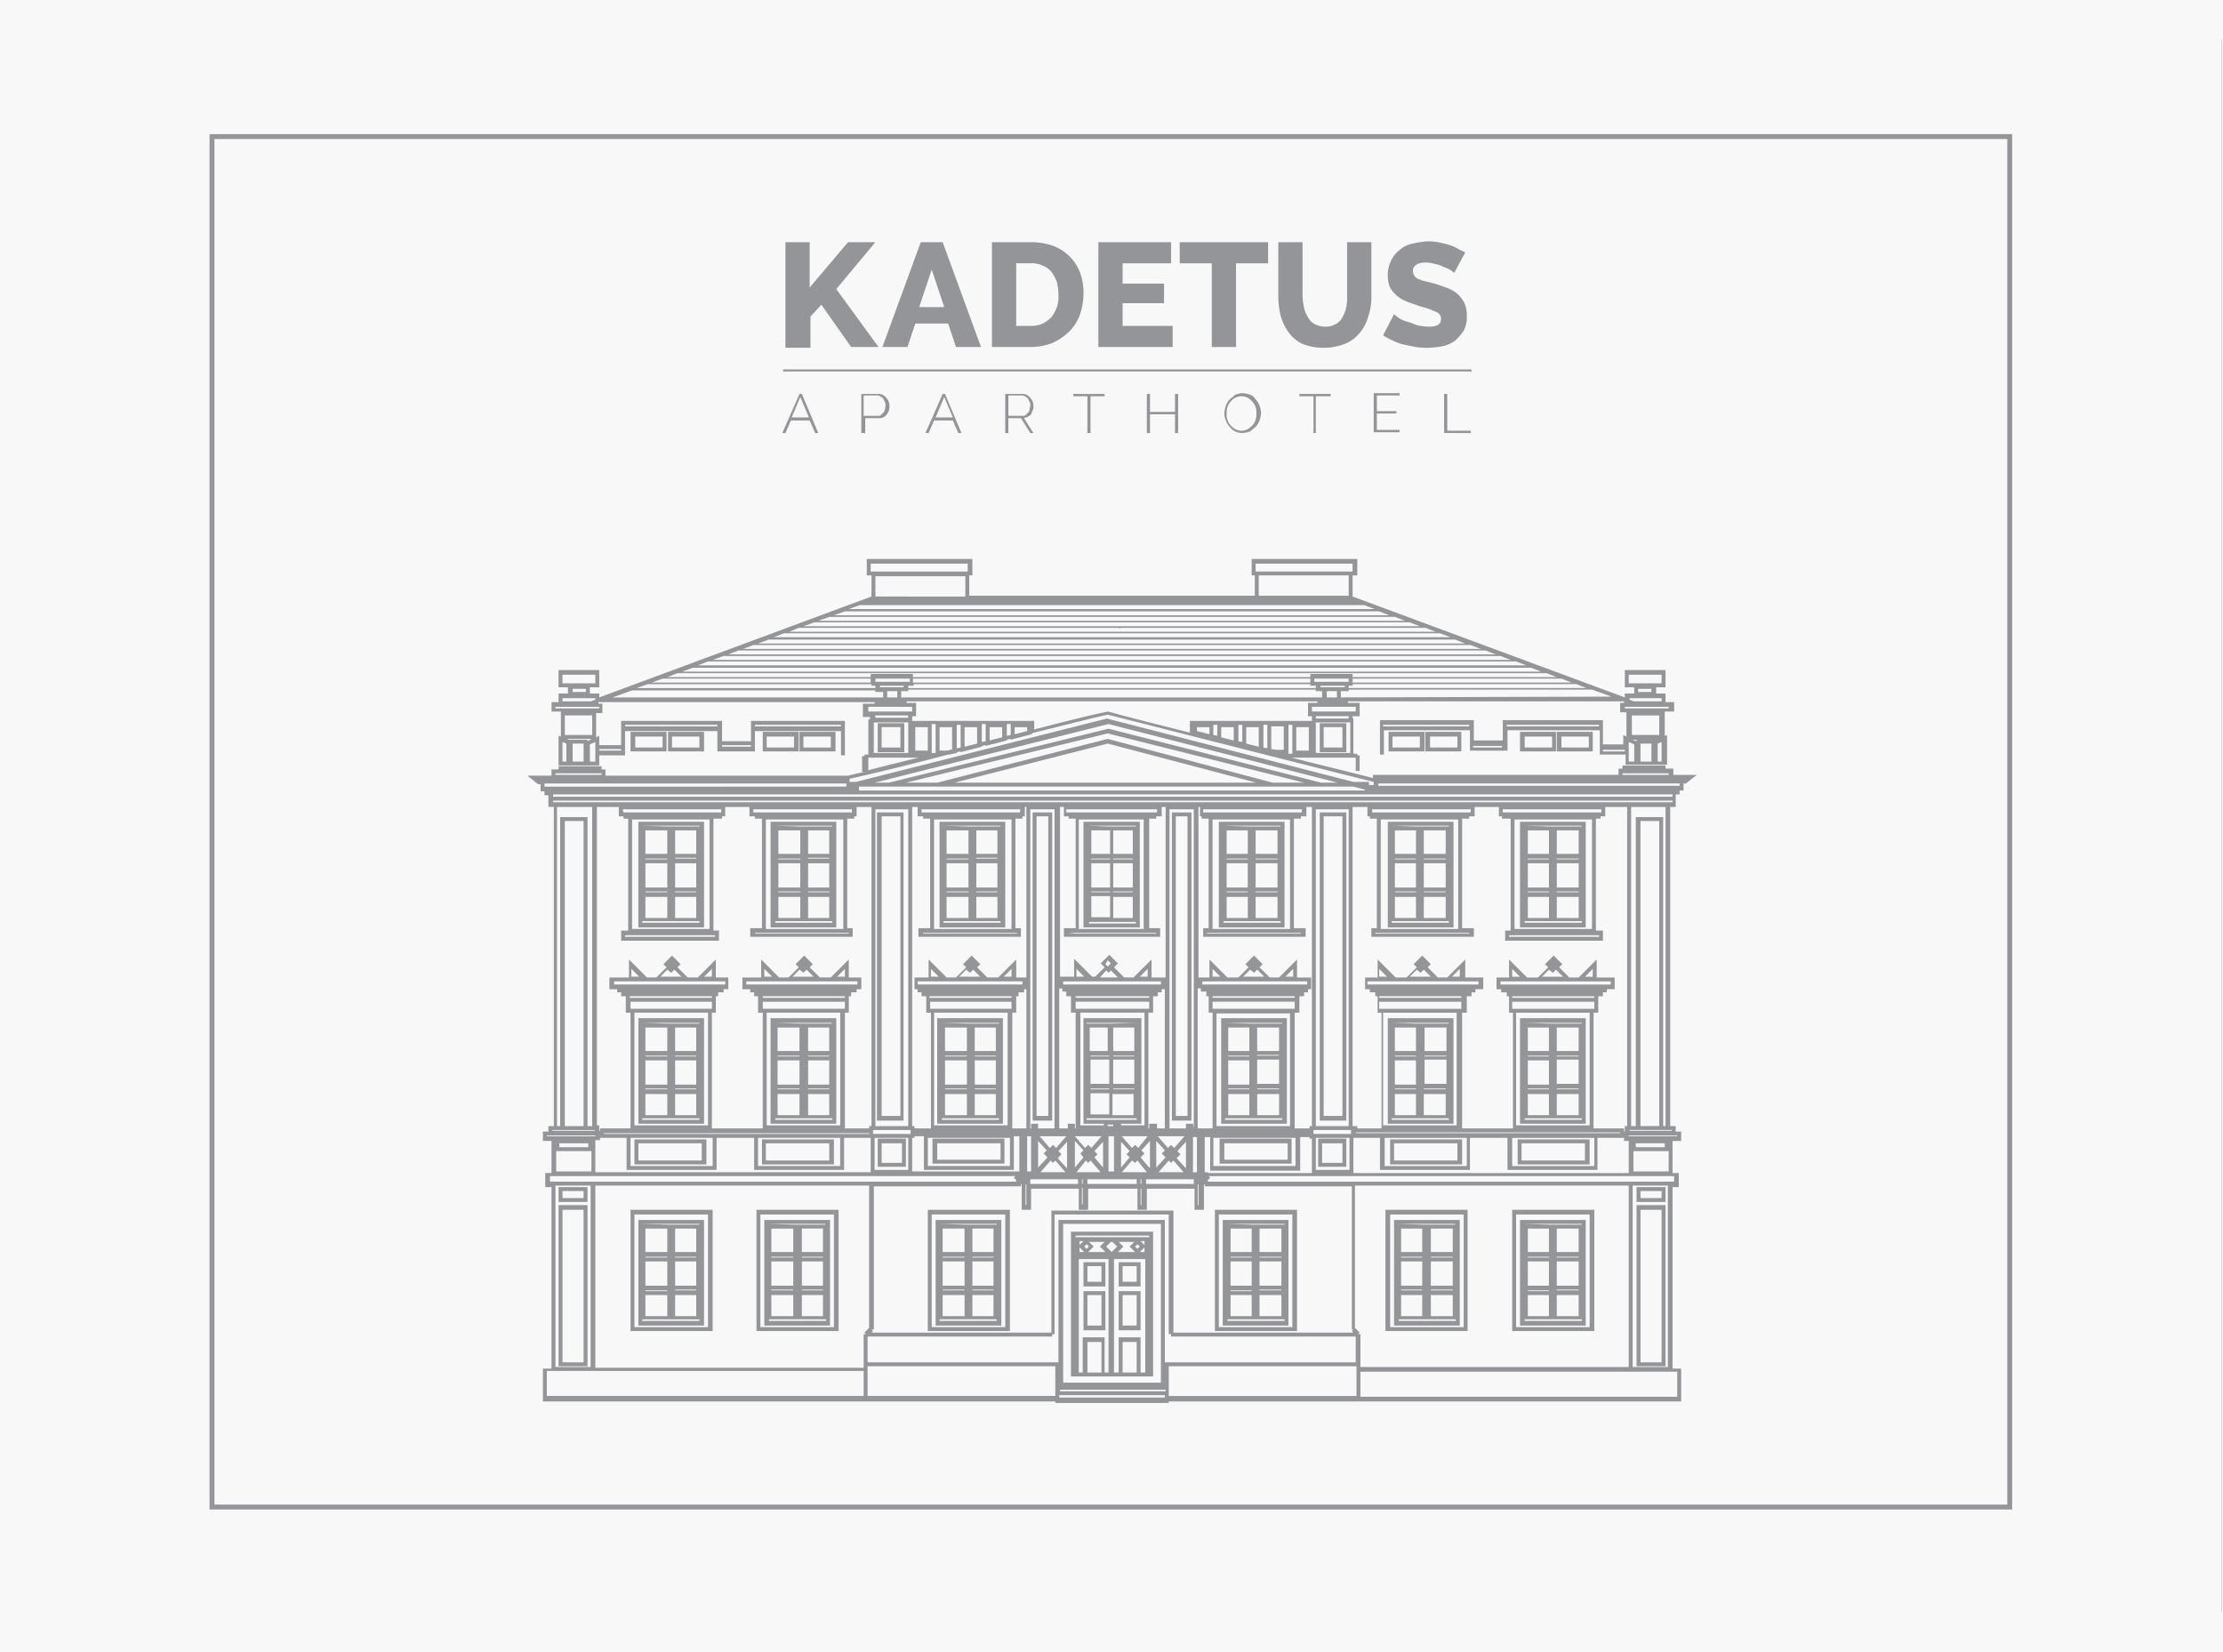 <svg xmlns="http://www.w3.org/2000/svg" viewBox="-3512 1872 674 501">
  <defs>
    <style>
      .cls-1 {
        fill: #f8f8f9;
      }

      .cls-2, .cls-3, .cls-4, .cls-6, .cls-7 {
        fill: none;
      }

      .cls-2 {
        stroke: #b9b9b9;
        stroke-width: 0.5px;
      }

      .cls-3 {
        stroke: #444445;
      }

      .cls-3, .cls-4, .cls-6, .cls-7 {
        stroke-miterlimit: 10;
      }

      .cls-3, .cls-4 {
        stroke-width: 0.112px;
      }

      .cls-4 {
        stroke: #a7a9ac;
      }

      .cls-5 {
        fill: #939598;
      }

      .cls-6, .cls-7 {
        stroke: #939598;
      }

      .cls-6 {
        stroke-width: 0.618px;
      }

      .cls-7 {
        stroke-width: 1.479px;
      }
    </style>
  </defs>
  <g id="Group_531" data-name="Group 531" transform="translate(-4758)">
    <rect id="Rectangle_63" data-name="Rectangle 63" class="cls-1" width="674" height="501" transform="translate(1246 1872)"/>
    <g id="Group_530" data-name="Group 530" transform="translate(0 -0.135)">
      <path id="Path_581" data-name="Path 581" class="cls-2" d="M0,476.985" transform="translate(1855.573 1883.897)"/>
      <path id="Path_73" data-name="Path 73" class="cls-3" d="M270.7,202" transform="translate(1617.13 2159.119)"/>
      <path id="Path_74" data-name="Path 74" class="cls-3" d="M270.7.9" transform="translate(1617.13 1883.235)"/>
      <g id="Group_76" data-name="Group 76" transform="translate(1919.613 1884.135)">
        <g id="Group_75" data-name="Group 75">
          <line id="Line_44" data-name="Line 44" class="cls-4" y2="476.985"/>
        </g>
      </g>
      <path id="Path_579" data-name="Path 579" class="cls-2" d="M0,477.222" transform="translate(1310.278 1884.372)"/>
      <path id="Path_582" data-name="Path 582" class="cls-2" d="M0,0" transform="translate(1246 2329.099)"/>
      <path id="Path_580" data-name="Path 580" class="cls-2" d="M0,0" transform="translate(1246 1913.546)"/>
      <g id="Group_87" data-name="Group 87" transform="translate(1483.188 1945.329)">
        <g id="Group_84" data-name="Group 84" transform="translate(0.949)">
          <path id="Path_75" data-name="Path 75" class="cls-5" d="M100.5,58.583V26.8h7.353V40.557L119.475,26.8h8.3L115.917,41.031l12.808,17.552h-8.3l-9.013-12.808-3.321,3.558V58.82H100.5Z" transform="translate(-100.5 -26.563)"/>
          <path id="Path_76" data-name="Path 76" class="cls-5" d="M124.522,26.8h6.641l11.622,31.783H135.2l-2.372-7.116h-9.962l-2.372,7.116H112.9Zm7.116,19.687-3.8-11.385-3.795,11.385Z" transform="translate(-83.489 -26.563)"/>
          <path id="Path_77" data-name="Path 77" class="cls-5" d="M126.9,58.583V26.8h11.859a19.832,19.832,0,0,1,6.878,1.186,14.129,14.129,0,0,1,4.981,3.321,13.544,13.544,0,0,1,3.083,4.981,17.686,17.686,0,0,1,.949,6.167,20.577,20.577,0,0,1-1.186,6.641,14.129,14.129,0,0,1-3.321,4.981,18.278,18.278,0,0,1-4.981,3.321,18.457,18.457,0,0,1-6.641,1.186H126.9Zm20.161-15.892a18.437,18.437,0,0,0-.474-3.8,12.778,12.778,0,0,0-1.66-3.083,6.727,6.727,0,0,0-2.609-1.9,7.921,7.921,0,0,0-3.558-.712h-4.507V52.179h4.507a7.921,7.921,0,0,0,3.558-.712,10.532,10.532,0,0,0,2.609-1.9,12.778,12.778,0,0,0,1.66-3.083A9.831,9.831,0,0,0,147.061,42.692Z" transform="translate(-64.282 -26.563)"/>
          <path id="Path_78" data-name="Path 78" class="cls-5" d="M163.033,52.179v6.4H140.5V26.8h22.058v6.4H147.853v6.167h12.571V45.3H147.853v6.878Z" transform="translate(-45.625 -26.563)"/>
          <path id="Path_79" data-name="Path 79" class="cls-5" d="M177.7,33.2h-9.725V58.583h-7.353V33.2H150.9V26.8h26.8Z" transform="translate(-31.357 -26.563)"/>
          <path id="Path_80" data-name="Path 80" class="cls-5" d="M177.731,52.416a5.934,5.934,0,0,0,3.083-.712,4.654,4.654,0,0,0,2.135-2.135,11.916,11.916,0,0,0,1.186-3.083,16.8,16.8,0,0,0,.237-3.321V26.8h7.353V43.166a17.687,17.687,0,0,1-.949,6.167,12.55,12.55,0,0,1-2.609,4.981,10.681,10.681,0,0,1-4.507,3.321,17.135,17.135,0,0,1-6.4,1.186,16.235,16.235,0,0,1-6.4-1.186,10.743,10.743,0,0,1-4.269-3.558,16.15,16.15,0,0,1-2.372-4.981,25.33,25.33,0,0,1-.712-5.93V26.8h7.353V43.166a18.309,18.309,0,0,0,.474,3.558,7.915,7.915,0,0,0,1.186,2.846,4.654,4.654,0,0,0,2.135,2.135A6.566,6.566,0,0,0,177.731,52.416Z" transform="translate(-14.072 -26.563)"/>
          <path id="Path_81" data-name="Path 81" class="cls-5" d="M198.484,36.188a4.1,4.1,0,0,1-.949-.712,9.3,9.3,0,0,0-2.135-.949,8.5,8.5,0,0,0-2.609-.949,11.905,11.905,0,0,0-2.846-.474c-2.609,0-4.032.949-4.032,2.609a3.371,3.371,0,0,0,.474,1.423,2.368,2.368,0,0,0,1.186.949,11.027,11.027,0,0,0,2.135.712l2.846.712c1.423.474,2.846.949,4.032,1.423a9.749,9.749,0,0,1,3.083,1.9,10.531,10.531,0,0,1,1.9,2.609,9.032,9.032,0,0,1,.712,3.8,8.481,8.481,0,0,1-.949,4.507,16.33,16.33,0,0,1-2.609,3.083,10.9,10.9,0,0,1-3.8,1.66,26.271,26.271,0,0,1-4.507.474,17.952,17.952,0,0,1-3.558-.237l-3.558-.712a13.716,13.716,0,0,1-3.321-1.186,19.605,19.605,0,0,1-3.083-1.66l3.321-6.4a6.489,6.489,0,0,0,1.186.949,7.419,7.419,0,0,0,2.372,1.186,28.766,28.766,0,0,1,3.321,1.186,18.309,18.309,0,0,0,3.558.474c2.609,0,3.8-.712,3.8-2.372a2.005,2.005,0,0,0-.474-1.423,3.823,3.823,0,0,0-1.66-.949,24.609,24.609,0,0,0-2.372-.949,22.03,22.03,0,0,1-3.083-.949,32.685,32.685,0,0,1-3.8-1.423,10.531,10.531,0,0,1-2.609-1.9,8.519,8.519,0,0,1-1.66-2.372,12.017,12.017,0,0,1-.474-3.083,9.626,9.626,0,0,1,.949-4.507,9.047,9.047,0,0,1,2.609-3.321,8.218,8.218,0,0,1,3.8-1.9,25.6,25.6,0,0,1,4.507-.712,15.659,15.659,0,0,1,3.321.237c1.186.237,2.135.474,3.083.712a14.509,14.509,0,0,1,2.846,1.186,21.936,21.936,0,0,0,2.372,1.186Z" transform="translate(4.312 -26.7)"/>
        </g>
        <g id="Group_85" data-name="Group 85" transform="translate(0 46.014)">
          <path id="Path_82" data-name="Path 82" class="cls-5" d="M105.318,46.2h.712l4.981,11.859h-.949l-1.66-3.795h-5.693l-1.66,3.795H100.1Zm2.846,7.116-2.609-6.167-2.609,6.167Z" transform="translate(-100.1 -45.963)"/>
          <path id="Path_83" data-name="Path 83" class="cls-5" d="M110.2,58.059V46.2h4.981a3.008,3.008,0,0,1,1.423.237,4.164,4.164,0,0,1,1.186.949,3.16,3.16,0,0,1,.712,1.186,4.388,4.388,0,0,1,0,2.846,5.185,5.185,0,0,1-.712,1.186c-.237.237-.712.712-.949.712a3.008,3.008,0,0,1-1.423.237h-4.032v4.507H110.2Zm.949-5.218h4.032c.474,0,.712,0,.949-.237l.712-.712a1.232,1.232,0,0,0,.474-.949,10.273,10.273,0,0,0,.237-1.186,2.138,2.138,0,0,0-.237-1.186c-.237-.237-.237-.712-.474-.949a3.274,3.274,0,0,0-.949-.712,1.426,1.426,0,0,0-.949-.237h-4.032v6.167Z" transform="translate(-86.244 -45.963)"/>
          <path id="Path_84" data-name="Path 84" class="cls-5" d="M123.618,46.2h.712l4.981,11.859h-.949l-1.66-3.795h-5.693l-1.66,3.795H118.4Zm3.083,7.116-2.609-6.167-2.609,6.167Z" transform="translate(-74.995 -45.963)"/>
          <path id="Path_85" data-name="Path 85" class="cls-5" d="M128.6,58.059V46.2h4.981a3.008,3.008,0,0,1,1.423.237,4.164,4.164,0,0,1,1.186.949,3.16,3.16,0,0,1,.712,1.186,3.008,3.008,0,0,1,.237,1.423,1.777,1.777,0,0,1-.237,1.186c-.237.474-.237.712-.474,1.186a3.275,3.275,0,0,1-.949.712c-.237.237-.712.237-1.186.474l2.846,4.507h-.949l-2.846-4.507h-3.8v4.507Zm.949-5.218h4.269c.474,0,.712,0,.949-.237l.712-.712a1.232,1.232,0,0,0,.474-.949c0-.474.237-.712.237-1.186a2.138,2.138,0,0,0-.237-1.186c-.237-.237-.237-.712-.474-.949a3.275,3.275,0,0,0-.949-.712,1.426,1.426,0,0,0-.949-.237h-4.032Z" transform="translate(-61.001 -45.963)"/>
          <path id="Path_86" data-name="Path 86" class="cls-5" d="M146.788,46.912h-4.269V58.059h-.949V46.912H137.3V46.2h9.488Z" transform="translate(-49.066 -45.963)"/>
          <path id="Path_87" data-name="Path 87" class="cls-5" d="M156.187,46.2V58.059h-.949V52.367h-7.59v5.693H146.7V46.2h.949v5.455h7.59V46.2Z" transform="translate(-36.17 -45.963)"/>
          <path id="Path_88" data-name="Path 88" class="cls-5" d="M162.055,58.2a5.664,5.664,0,0,1-2.135-.474,4.445,4.445,0,0,1-1.66-1.423,5.165,5.165,0,0,1-1.186-1.9,6.926,6.926,0,0,1-.474-2.135,8.428,8.428,0,0,1,.474-2.372A5.165,5.165,0,0,1,158.26,48c.474-.474,1.186-.949,1.66-1.423a6.926,6.926,0,0,1,2.135-.474,8.427,8.427,0,0,1,2.372.474A3.189,3.189,0,0,1,166.087,48a5.165,5.165,0,0,1,1.186,1.9,6.926,6.926,0,0,1,.474,2.135,8.428,8.428,0,0,1-.474,2.372,5.165,5.165,0,0,1-1.186,1.9c-.474.474-1.186.949-1.66,1.423A10.438,10.438,0,0,1,162.055,58.2Zm-4.744-5.93a4.624,4.624,0,0,0,.237,1.9,3.823,3.823,0,0,0,.949,1.66,6.288,6.288,0,0,0,1.423,1.186,4.032,4.032,0,0,0,3.8,0,6.29,6.29,0,0,0,1.423-1.186,3.823,3.823,0,0,0,.949-1.66,5.223,5.223,0,0,0,.237-1.9,4.623,4.623,0,0,0-.237-1.9,3.823,3.823,0,0,0-.949-1.66,6.287,6.287,0,0,0-1.423-1.186,4.032,4.032,0,0,0-3.8,0,3.486,3.486,0,0,0-1.423,1.186,3.823,3.823,0,0,0-.949,1.66A5.223,5.223,0,0,0,157.312,52.267Z" transform="translate(-22.589 -46.1)"/>
          <path id="Path_89" data-name="Path 89" class="cls-5" d="M175.45,46.912h-4.269V58.059h-.712V46.912H166.2V46.2h9.488v.712Z" transform="translate(-9.419 -45.963)"/>
          <path id="Path_90" data-name="Path 90" class="cls-5" d="M183.527,57.248v.712H175.7V46.1h7.827v.712h-6.878v4.744h5.93v.712h-5.93v4.981h6.878Z" transform="translate(3.614 -46.1)"/>
          <path id="Path_91" data-name="Path 91" class="cls-5" d="M184.7,58.059V46.2h.949V57.348h7.116v.712Z" transform="translate(15.961 -45.963)"/>
        </g>
        <g id="Group_86" data-name="Group 86" transform="translate(0.237 39.136)">
          <line id="Line_49" data-name="Line 49" class="cls-6" x2="208.725"/>
        </g>
      </g>
      <g id="Group_145" data-name="Group 145" transform="translate(1405.865 2041.627)">
        <g id="Group_88" data-name="Group 88" transform="translate(240.271 49.809)">
          <path id="Path_92" data-name="Path 92" class="cls-5" d="M168.8,97.076h8.064V88.3H168.8Zm1.186-7.59h5.692v6.167h-5.692Z" transform="translate(-168.8 -88.3)"/>
        </g>
        <g id="Group_89" data-name="Group 89">
          <path id="Path_93" data-name="Path 93" class="cls-5" d="M414.98,132.764v-1.9h-2.372v-.949H399.563v.949h-1.186v1.9H323.9v.949c-9.25-2.372-17.315-4.269-24.668-6.167h19.449v4.032h1.186v-4.744h-.712v-.474H317.97V115.686h-.237v-.712h2.135v-4.032H316.31v-.474h83.727v.474h-1.186v2.846h1.9v7.353l-.949-.474v2.846h-6.167v-7.353h-30.36v6.167H354.5v-6.167H326.035V126.6h1.186v-7.353h26.091v6.167H364.7v-6.167h27.988V126.6h7.827v3.083h12.571v-9.013l-.712.237v-7.353h2.846v-2.846h-2.609V108.1h-2.846v-1.9h2.846v-5.218H400.275V106.2h2.846v1.9h-2.846v1.186l-82.541-30.6v-6.4h1.423V67.3h-32.02v4.981h.949v6.167H201.511V72.281h.949V67.3H170.44v4.981h1.423v6.4l-82.541,30.6V108.1H86.475v-1.9h2.846v-5.218H76.988V106.2h2.846v1.9H76.988v2.609H74.853v2.846H77.7v7.59l-.712-.237v9.013H89.321v-3.083h7.827v-7.353h27.988v6.167h11.385v-6.167h26.091v7.353H163.8V116.4H135.336v6.167H126.56V116.4h-30.6v7.353H89.321V120.9l-.949.474v-7.353h1.9V111.18H89.084v-.474h83.727v.474h-3.558v4.032h2.135v.712h-.474V126.6h-1.186v.474h-.712v4.744h.712c-1.66.474-3.321.712-4.981,1.186H91.219v-1.9H90.033v-.949H76.988v.949H74.853V133H67.5l3.321,2.609h.712v2.135h1.186v1.186H73.9v.712h0v2.846h1.66v96.773H73.9v1.66h-1.66v2.846h2.609v9.725h-1.9v4.269h1.9v55.028H72.244v9.962H227.6v.474h34.392v-.474H417.352v-9.962h-2.609V257.762h1.9v-4.269h-1.9v-9.725h2.609v-2.846h-1.66v-1.66h-1.66V142.489h1.66v-3.083h0v-.712h1.186v-1.186h1.186v-2.135h.712l3.321-2.609Zm-1.423-.474v.474H399.563v-.474Zm-2.846-17.552v5.93h-8.3v-5.93Zm-83.727,3.321v-.474h26.091v.474Zm36.053,6.4H354.26v-.474h8.776Zm1.423-6.4v-.474h27.988v.474Zm29.174,7.59v-.474h6.641v.474Zm9.488,3.083h-1.66V122.8l1.66.712Zm5.218,0h-3.321v-5.455h3.321Zm3.083,0h-1.186v-5.455l1.186-.474Zm-1.9-6.641h-5.692v.474l-1.186-.474h6.878Zm4.032-9.962v.474H400.274v-.474Zm-12.1-7.116V102.4h9.962v2.609Zm2.846,2.609v-.949h4.032v.949Zm-2.846,1.9h9.962v.949h-8.3l-1.423-.474v-.474Zm-113.139-40.8h29.411V71.1H288.322ZM171.625,71.1V68.723h29.411V71.1ZM78.173,105.013V102.4h9.962v2.609Zm3.083,2.609v-.949h4.032v.949Zm55.265,9.962h26.091v.474H136.522Zm-1.186,6.167v.474H126.56v-.474Zm-38.187-6.167h27.988v.474H97.148Zm-1.186,7.353v.474H89.321v-.474Zm-8.776-10.2v5.93h-8.3v-5.93Zm-7.827,13.994H78.173V122.8l1.186.474Zm5.218,0H81.257v-5.455h3.321Zm3.558,0h-1.66v-5.218l1.66-.712Zm-2.372-6.167v-.474H80.071l-.474-.237h7.353Zm3.558-9.962H76.039v-.474H89.321Zm-11.148-3.083h9.962v.474l-1.423.474H78.173Zm-2.135,22.77H90.033v.474H76.039Zm92.029,4.981v-.949h149.9l3.558.949v.237H168.068Zm140.178-2.135L243.731,118.77h0l-66.65,16.366h-4.269l70.919-17.789,69.5,17.789Zm-14.706,0-50.047-13.283h0l-51.707,13.283H182.3l61.194-14.943,59.534,14.943Zm-96.535,0,46.489-11.859,45.066,11.859H197Zm101.516-7.59ZM221.2,119.007V116.4h-37v-1.423h1.186v-4.032h-2.846v-.474H307.06v.474h-2.846v4.032H305.4V116.4h-37v3.558c-22.77-5.693-24.668-6.4-24.9-6.4h0C240.173,114.263,233.769,115.686,221.2,119.007Zm-38.187-2.135v9.25H172.574v-9.25Zm5.93,8.539h-3.8V118.3h3.8Zm7.59-.474-1.66.474H192.5V118.3h3.8v6.641Zm3.558-6.641h3.8v4.981l-3.8.949Zm7.59,0h3.8v3.083l-.949.237-2.846.712Zm7.59,0h3.8v1.186c-1.186.237-2.609.712-3.8.949Zm-1.186,2.372c-.474,0-.712.237-1.186.237v-3.558h1.186Zm-7.59,1.9-1.186.237v-5.455h1.186Zm-7.59,1.9-1.186.237v-7.116H198.9Zm-7.59,1.66h-1.186v-8.776h1.186ZM173.049,103.59h10.436v.949H173.049Zm131.876,0v1.186H184.434V103.59H304.925Zm11.622,0v.949H306.111v-.949Zm-3.558,5.693h-3.083v-1.9h3.083ZM183.01,106.436v-.712h1.66v-.474H304.925v.474h1.66v.712H183.01Zm132.351-.237h-7.353v-.474h7.353v.474Zm-141.127-.474h7.353v.474h-7.116v-.474Zm8.776,1.66v-.474H306.585v.474h1.9v1.9H180.876v-1.9Zm-6.4,0h3.083v1.9h-3.083Zm116.459,17.552v-6.878h3.8v7.116h-2.372Zm-1.186-.237-1.186-.237v-6.878h1.186Zm-6.4-1.423V118.3h3.8v5.93Zm-1.186-.474-1.186-.237v-4.981h1.186Zm-6.4-1.423V118.3h3.8v4.032ZM276.7,120.9l-1.186-.237v-3.083H276.7Zm-6.167-1.423V118.3h3.8v2.135Zm27.751-1.9h1.186v8.776h-1.186Zm2.372.712h3.8v7.116h-3.8Zm5.93-1.423h10.436v9.25H306.585Zm9.962-1.186h-9.962v-.712h9.962Zm2.135-3.558v1.423H305.4v-1.423Zm-4.507-2.846v-1.9h2.372v-.474h73.765l5.93,2.135Zm2.372-2.846v-.712h1.186v-.474h67.836l3.083,1.186Zm1.186-1.66V103.59h63.329l3.083,1.186ZM289.271,72.281h27.277v6.167H289.271Zm-116.222,6.4V72.518h27.277v6.167ZM168.3,81.294H321.291l3.083,1.186H164.984Zm-4.507,1.9h162l3.083,1.186h-168.4Zm-4.744,1.66H330.541l3.083,1.186H155.734Zm-4.507,1.66h180.5l3.083,1.186h-186.9Zm-4.744,1.66h97.01l.474.237v-.237h92.5l3.083,1.186H146.958Zm-4.507,1.66h199l3.083,1.186H142.214Zm-4.507,1.9H348.8l3.083,1.186H137.47Zm-4.744,1.66h217.5l3.083,1.186H132.964Zm-4.507,1.66H358.055l3.083,1.186H128.457Zm-4.507,1.66H362.562l3.083,1.186H123.714Zm-4.744,1.66H367.305l3.083,1.186H119.207Zm-4.507,1.9H371.812l3.083,1.186H114.463Zm-4.744,1.66H376.556l3.083,1.186H317.733v-.949H304.925v.949H184.434v-.949H171.625v.949H109.957Zm-4.507,1.66h63.092v1.186H105.213Zm-4.507,1.66h67.836v.474h1.186v.712H100.706Zm-10.673,4.032,5.93-2.135h73.765v.474h2.372v1.66Zm77.56,4.269v-1.423H184.2v1.423H170.914Zm2.135,1.186h9.962v.712h-9.962Zm-2.135,12.808h15.18c-4.744,1.186-9.725,2.372-15.18,3.8Zm24.193-.949h.474l2.135-.474v-.237c.474,0,.712-.237,1.186-.237v.237l6.4-1.66v-.237c.474,0,.712-.237,1.186-.237v.237l6.4-1.66v-.237c.474,0,.712-.237,1.186-.237v.237l6.4-1.66v-.237l.712-.237h0c9.725-2.372,17.789-4.507,22.3-5.455h0c2.135.474,52.893,13.52,80.644,20.4v.949h-1.423V134.9H317.97l-74.714-19.212h0L167.119,134.9h-1.9v-.949C173.76,132.052,184.434,129.443,195.107,126.6Zm-30.834,8.776v.949H72.718v-.949ZM76.75,142.489H87.187v96.773H85.763V145.572h-8.3v93.689h-.949V142.489Zm7.827,96.773H78.885v-92.5h5.693Zm-9.488,1.186H87.9v.237H75.09Zm-1.66,1.9v-.237H88.135v.237H73.43Zm2.846,4.507H86.949v6.167H76.276ZM86,244.479v1.186H77.225v-1.186Zm2.135-.949h1.423v-2.846h-.237v-1.66H88.61V142.489h6.641v2.846h1.423v.712H98.1v33.918H95.963v3.083h29.648v-3.083h-1.66V146.046h2.609v-.712h.949v-2.846h7.353v2.846h1.66v.712h2.135v33.206H135.1v2.609H166.17v-2.609h-1.66V146.046h2.135v-.712h.712v-2.846h4.507v96.773h-.712v.712H163.8v-35.1h1.186v-4.981h.712V198.7h1.66v-.949h1.423V194.2h-3.8V188.74l-5.455,5.455h-3.321l-3.083-3.083.949-.949-2.609-2.609-2.609,2.609.949.949-3.083,3.083h-2.846l-5.455-5.455V194.2h-5.693v3.558H135.1v.949h1.186v1.186h1.186v4.981h1.423v35.1H123.476v-35.1h1.186v-4.981h.712V198.7h1.66v-.949h1.423V194.2h-3.795V188.74l-5.455,5.455h-3.083l-3.083-3.083.949-.949-2.609-2.609-2.609,2.609.949.949-3.083,3.083H103.79l-5.455-5.455V194.2H92.4v3.558h2.372v.949h1.186v1.186h1.423v4.981h1.423v35.1h-9.25v2.846h8.064v9.725H124.9v-9.725h11.385v9.725h27.277v-9.725h8.064v10.436H88.135Zm36.29-62.143v.474H97.148v-.474Zm-1.66-1.9H99.283V146.284h23.482ZM96.674,144.149h0l-.237-.949h29.886v.949Zm66.65,35.341H139.842V146.284h23.482Zm1.186,1.186h.474v.237H136.522v-.237H164.51Zm-27.988-36.527h-.474V143.2h29.886v.949Zm77.8,35.341H190.838V146.284h23.482Zm1.186,1.186h.474v.237H187.517v-.237h27.988Zm-27.988-36.527h-.474V143.2h29.886v.949Zm0,1.186v.712h2.135v33.206h-3.558v2.609h31.072v-2.609h-1.66V146.046h2.135v-.712h.712v-2.846h.474v97.484h-4.269v-35.1h1.186v-4.981h.712V198.7h1.66v-.949h.949V194.2h-3.321V188.74l-5.455,5.455h-3.321l-3.083-3.083.949-.949-2.609-2.609-2.609,2.609.949.949-3.083,3.083h-2.846l-5.455-5.455V194.2h-4.269v3.558h.949v.949h1.186v1.186h1.423v4.981h1.423v35.1h-4.981v-.712H184.2V142.489h1.66v2.846Zm44.117,0v.712h2.135v33.206h-3.558v2.609h29.174v-2.609h-3.321V146.046H258.2v-.712h1.66v-2.846h1.186V194.2h-4.269V188.74l-5.455,5.455h-2.846l-3.083-3.083.237-.237.949-.949-2.609-2.609h0l-2.609,2.609.949.949.237.237-2.846,2.846h-.949l-5.455-5.455v5.455h-4.269v-51.47h1.186v2.846Zm26.8-2.135v.949H230.922V143.2h27.514ZM231.4,180.913h0l2.135-.237H258.2v.237H231.4Zm23.244-1.423H234.717V146.284H254.4V179.49Zm44.117,0H275.277V146.284h23.482Zm1.186,1.186h2.135v.237H273.616v-.237h26.328ZM272.43,144.149V143.2h29.886v.949H272.43Zm-.474,1.186v.712h2.135v33.206h-1.66v2.609H303.5v-2.609h-3.558V146.046h2.135v-.712h1.66v-2.846h1.66v96.773h-.712v.712h-4.507v-35.1H301.6v-4.981h1.423V198.7h1.186v-.949h.949V194.2h-4.269V188.74l-5.455,5.455h-2.846l-3.083-3.083.949-.949-2.609-2.609-2.609,2.609.949.949L283.1,194.2h-3.321l-5.455-5.455V194.2h-3.321V142.489h.474v2.846ZM325.8,193.958v-2.372l2.372,2.372Zm6.4,1.423H355.92v.949H322.24v-.949Zm7.116-5.218-.949-.949h0l.949.949Zm-.949.712Zm0,1.9.949-.949,2.135,2.135h-6.4l2.135-2.135Zm11.859,1.186h-2.372l2.372-2.372Zm-24.43,5.93h24.9v.474H325.8Zm0,3.8v-2.135h24.9v2.135H325.8Zm1.186,1.186h22.3v34.155h-22.3Zm71.868,36.29v.237H318.682v-.237Zm-32.732-47.2v-2.372l2.372,2.372Zm6.167,1.423h23.719v.949H362.562v-.949Zm7.116-5.218-.949-.949h0l.949.949Zm-.949.712Zm0,1.9.949-.949,2.135,2.135h-6.4l2.135-2.135Zm12.1,1.186h-2.372l2.372-2.372Zm-24.43,5.93h24.9v.474h-24.9Zm0,3.8v-2.135h24.9v2.135h-24.9Zm1.186,1.186h22.3v34.155h-22.3Zm-1.186,37.95h24.9v8.539h-24.9Zm-38.662,0h24.9v8.539h-24.9Zm-53.6,10.436H272.9V242.582h1.66v10.2h27.277v-10.2h2.846v.474h.712v10.436H273.853ZM317.97,300.93l-.474.474.474.474H263.417v-37h-37v37H171.863l.474-.474-.474-.474h.712V257.525h44.591v-.712l.237.237v7.59h2.846v-6.4h14.468v6.4h2.846v-6.4h14.943v6.4h2.846v-6.4h14.468v6.4h2.846v-7.59l.237-.237v.712H317.5V300.93ZM173.049,143.2h9.962v96.061h-9.962Zm9.962,99.619v9.725h-10.2v-9.725Zm-10.673-2.372h11.385v1.186H172.337Zm11.859,2.372h.712v-.474h2.846v10.2h27.277v-10.2h1.66v10.673H184.2Zm5.693-48.861v-2.372l2.372,2.372Zm5.693,1.423H217.64v.949H185.857v-.949Zm5.218-5.218.949-.949h0l-.949.949Zm1.186.712Zm-.237,1.9.949-.949,2.135,2.135h-6.4l2.135-2.135Zm12.571,1.186h-2.372l2.372-2.372Zm-24.9,5.93h24.9v.474h-24.9v-.474Zm0,1.66h24.9v2.135H189.652v-2.135Zm1.423,3.321h22.3v34.155h-22.3V204.869Zm23.007,37.95v8.539h-24.9v-8.539Zm20.161-48.861v-2.372l2.372,2.372Zm9.488-4.981h0l.949.949-.949.949h0l-.712-.712.712-1.186Zm-.474,3.083.712.712h0l.712-.712,2.135,2.135h-5.455Zm.474,3.321h16.129v.949H229.974v-.949Zm12.1-1.423h-2.372l2.372-2.372Zm19.687,0v-2.372l2.372,2.372Zm6.167,1.423h22.533v.949H272.193v-.949Zm7.116-5.218-.949-.949h0l.949.949Zm-.949.712Zm.237,1.9.949-.949,2.135,2.135h-6.4l2.135-2.135Zm11.859,1.186h-2.372l2.372-2.372Zm.474,6.4h-24.9v-.474h24.9Zm.237,42.457v8.539h-24.9v-8.539Zm-1.66-3.558h-22.3V205.106h22.3Zm-23.482-35.578v-2.135h24.9v2.135h-24.9Zm-1.9-4.981v1.186h.712v4.981h1.186v35.1H270.77V197.516h.949v.949h1.66Zm-36.053,58.111V255.39h14.943v1.423H237.326Zm-3.8-56.925h22.533v.474h-22.3v-.474Zm0,1.66h22.533v2.135h-22.3v-2.135Zm1.423,3.321h19.687v34.155h-7.116v-.474h6.167v-32.02H236.141v32.02h6.167v.474h-7.116V204.869Zm17.315,3.083h0l-7.59.237h-7.59v-.237h15.18Zm-4.507,20.161h-2.609v-.237h6.4v.237Zm3.558,1.423v6.4h-6.4v-6.4Zm-6.167-3.083V219.1h6.4v7.353Zm2.609-8.3h-2.609v-.237h6.4v.237Zm0-1.66h-2.609v-7.116h6.4v7.116Zm-3.8,9.962h-5.692V219.1h5.692v7.353Zm-5.692,9.25v-6.4h5.692v6.4h-5.692Zm0-7.59v-.237h5.692v.237Zm0-9.962v-.237h5.692v.237Zm5.455-1.66h-5.693v-7.116h5.455v7.116Zm-.237,20.4h8.776v.474h-15.18v-.474Zm1.66,2.372h-1.66v-.474h1.66ZM226.89,250.409l.712-.712,3.083,3.558H223.1l3.083-3.558Zm7.116,2.846,2.846-3.558.712.712.712-.712,3.083,3.558Zm9.725-10.911h1.66v10.673h-1.66Zm8.064,8.064.712-.712,2.846,3.558h-7.59l3.083-3.558Zm10.911,0,.712-.712,3.083,3.558h-7.59l3.083-3.558Zm4.507,1.66-2.846-3.083,1.186-1.186-.949-.949L267.212,244v8.064Zm-4.507-5.218Zm-1.66,1.9-2.846,3.083v-8.064l2.609,2.846-.949.949Zm-4.981,3.083-2.609-3.083,1.186-1.186-.949-.949,2.609-2.846v8.064Zm-3.321-4.032Zm-.949-.949Zm-1.66,1.9-2.609,3.083V244l2.609,2.846-.949.949Zm-8.064,3.083-2.609-3.083.949-.949-.949-.949L242.07,244Zm-4.269-4.981Zm-.712.949Zm-.949.949-2.609,3.083v-8.064l2.609,2.846-.949.949Zm-4.981,3.321-2.846-3.083L229.5,247.8l-.949-.949L231.16,244v8.064Zm-4.269-5.218Zm-1.66,1.9-2.846,3.083v-8.064l2.609,2.846-.949.949Zm45.3,4.507h-1.186V242.582h1.186Zm-.949-13.283h0l-.237-1.423h-2.135v1.423h-4.981V143.2h7.353Zm-2.846,2.372-3.083,3.558-.949-.949-.949.949-3.083-3.558ZM252.744,245.9l-.949-.949-.949.949-3.083-3.558h7.827ZM241.6,242.345l-3.083,3.558-.949-.949-.949.949-3.083-3.558ZM227.839,245.9l-.949-.949-.949.949-3.083-3.558h8.064Zm-7.59-3.558v10.673h-1.186V242.345Zm-1.66,14.706.237-.237v6.4h-.237Zm1.423-1.66H234.48v1.423H220.012ZM235.666,258h.237v4.981h-.237Zm0-1.186V255.39h.237v1.423Zm17.789,1.423h.237v4.981h-.237Zm0-1.423V255.39h.237v1.423Zm1.66-1.423h14.468v1.423H255.116Zm15.654,2.846v-1.423l.237.237v6.167h-.237Zm-9.962-18.263h-2.372V238.55h-2.372v1.423h-.237v-35.1h1.423v-4.981h1.423V198.7h1.186v-.949h.949ZM230.922,198.7v1.186h1.423v4.981h1.423v35.1h-.237V238.55H231.4v1.423h-2.609V197.516h.949v.949h1.186Zm-10.911-55.5h7.353v96.773h-4.981V238.55h-2.135v1.423h-.237Zm96.773,99.619v9.725h-10.2v-9.725Zm-10.911-1.186v-1.186h11.385v1.186Zm10.673-2.372h-9.962V143.2h9.962ZM137.47,242.819h24.9v8.539h-24.9Zm-1.423-1.186h-45.3V241.4h80.407v.237h-35.1Zm-37.239,1.186h24.9v8.539h-24.9Zm.237-48.861v-2.372l2.372,2.372Zm5.93,1.423h22.533v.949H93.828v-.949Zm5.218-5.218.949-.949h0l-.949.949Zm.949.712Zm0,1.9.949-.949,2.135,2.135h-6.4l2.135-2.135Zm12.334,1.186H121.1l2.372-2.372Zm-24.9,5.93h24.9v.474h-24.9Zm0,1.66h24.9v2.135H98.809v-2.135Zm1.423,3.321h22.3v34.155h-22.3Zm39.373-10.911v-2.372l2.372,2.372Zm5.692,1.423h22.533v.949H133.913v-.949Zm5.218-5.218.949-.949h0l-.949.949Zm1.186.712Zm-.237,1.9.949-.949,2.135,2.135h-6.4l2.135-2.135Zm12.571,1.186h-2.372l2.372-2.372Zm-24.9,5.93h24.9v.474h-24.9Zm0,1.66h24.9v2.135h-24.9Zm1.186,3.321h22.3v34.155h-22.3ZM74.378,256.1v-1.66H215.505l-.474.474.712.712h0v.474H74.378Zm12.334,1.186v55.028H76.039V257.287Zm1.423,0h83.016v43.168l-1.423,1.423.474.474h-.712v10.2H88.135Zm81.355,63.8H73.43V313.5h96.061Zm58.111,0H170.677v-9.013H227.6Zm32.02-52.181v48.149H229.974V268.91h29.648Zm1.186,50.758H229.025v-.474h32.02v.474Zm-32.02,1.9v-.712h32.02v.712h-32.02Zm90.131-.474H261.994v-9.013h56.925Zm-58.111-10.2V267.724H228.551v43.168H170.677v-7.827h55.976v-.712h.712v-36.29h34.629v36.29h.712v.712h55.976v7.827Zm155.358,2.846v7.59H320.105v-7.59Zm-96.061-1.423v-9.962h-.712l.474-.474-1.423-1.423V257.287H401.46v55.028H320.105Zm93.215,0H402.646V257.287H413.32Zm1.9-57.874v1.66H273.853v-.474h0l.712-.712-.474-.474Zm-97.247-1.186V242.819h8.064v9.725h27.277v-9.725H364.7v9.725h27.277v-9.725h8.064v-2.846h-9.25v-35.1h1.423v-4.981h1.423V198.7h1.186v-.949h2.372V194.2h-5.455V188.74L386.28,194.2h-2.846l-3.083-3.083.949-.949-2.609-2.609-2.609,2.609.949.949-3.083,3.083h-3.321l-5.455-5.455V194.2h-3.8v3.558H362.8v.949h1.66v1.186h.712v4.981h1.186v35.1H350.939v-35.1h1.423v-4.981h1.423V198.7h1.186v-.949h2.372V194.2h-5.455V188.74l-5.455,5.455h-2.846l-3.083-3.083.949-.949-2.609-2.609-2.609,2.609.949.949L334.1,194.2h-3.321l-5.455-5.455V194.2h-3.8v3.558h1.423v.949h1.66v1.186h.712v4.981h1.186v35.1h-7.353v-.712h-1.423V142.489h4.507v2.846h.712v.712h2.135v33.206h-1.66v2.609H354.5v-2.609h-3.558V146.046h2.135v-.712h1.66v-2.846h7.353v2.846h.949v.712h2.609v33.918h-1.66v3.083h29.648v-3.083H391.5V146.046h1.423v-.712h1.423v-2.846h6.641v96.773h-.712v1.66h-.237v2.846h1.423v9.725H317.97Zm31.783-73.765H326.272V146.284h23.482Zm1.186,1.186h2.135v.237H324.612v-.237h26.328Zm-27.277-36.527V143.2h29.886v.949H323.663Zm68.784,37.239v.474H365.171v-.474Zm-2.135-1.9H366.831V146.284h23.482Zm-27.039-35.341V143.2h29.886v.949H363.273Zm39.61,102.7h10.673v6.167H402.884Zm9.488-2.372v1.186H403.6v-1.186Zm3.8-2.372v.237H401.46v-.237h14.706Zm-1.66-1.66v.237H401.7v-.237Zm-3.8-1.186h-5.692v-92.5h5.692Zm2.135,0H411.9V145.572h-8.3v93.689h-1.423V142.489h10.436v96.773Zm1.66-98.2H75.327v-.474H414.743v.474Zm0-1.66H75.327v-.712H414.743v.712Zm2.372-3.321H325.56v-.712h91.317Zm-92.029-2.135Z" transform="translate(-67.5 -67.3)"/>
        </g>
        <g id="Group_90" data-name="Group 90" transform="translate(312.139 52.419)">
          <path id="Path_94" data-name="Path 94" class="cls-5" d="M210.011,95.33V89.4H199.1v5.93Zm-9.488-4.507h8.3v3.321h-8.3Z" transform="translate(-199.1 -89.4)"/>
        </g>
        <g id="Group_91" data-name="Group 91" transform="translate(300.991 52.419)">
          <path id="Path_95" data-name="Path 95" class="cls-5" d="M205.311,95.33V89.4H194.4v5.93Zm-9.488-4.507h8.3v3.321h-8.3Z" transform="translate(-194.4 -89.4)"/>
        </g>
        <g id="Group_92" data-name="Group 92" transform="translate(272.292 52.419)">
          <path id="Path_96" data-name="Path 96" class="cls-5" d="M193.211,95.33V89.4H182.3v5.93Zm-9.488-4.507h8.3v3.321h-8.3Z" transform="translate(-182.3 -89.4)"/>
        </g>
        <g id="Group_93" data-name="Group 93" transform="translate(261.144 52.419)">
          <path id="Path_97" data-name="Path 97" class="cls-5" d="M188.511,95.33V89.4H177.6v5.93Zm-9.725-4.507h8.3v3.321h-8.3Z" transform="translate(-177.6 -89.4)"/>
        </g>
        <g id="Group_94" data-name="Group 94" transform="translate(300.991 79.695)">
          <path id="Path_98" data-name="Path 98" class="cls-5" d="M214.324,100.9H194.4v32.02h19.924Zm-18.5,1.186h17.315v.237h-9.962l-7.353-.237Zm.949,11.385h6.4v7.353h-6.4Zm15.417-1.186h-6.641v-.237h6.641Zm-9.013,0h-6.4v-.237h6.4Zm-6.4,9.725h6.4v.237h-6.4Zm8.776,0h6.641v.237h-6.641Zm6.641-1.186h-6.641v-7.353h6.641Zm0-10.2h-6.641v-7.116h6.641Zm-9.013,0h-6.4v-7.116h6.4Zm-6.4,13.045h6.4v6.4h-6.4Zm8.776,0h6.641v6.4h-6.641Zm7.59,7.827H195.823v-.474h17.315Z" transform="translate(-194.4 -100.9)"/>
        </g>
        <g id="Group_95" data-name="Group 95" transform="translate(300.991 139.229)">
          <path id="Path_99" data-name="Path 99" class="cls-5" d="M194.4,158.02h19.924V126H194.4Zm2.372-19.212h6.4v7.353h-6.4Zm6.4,8.776h-6.4v-.237h6.4Zm2.372-.237h6.641v.237h-6.641Zm6.641-1.423h-6.641v-7.353h6.641Zm0-8.3h-6.641v-.237h6.641Zm-9.013,0h-6.4v-.237h6.4Zm-6.4,11.385h6.4v6.4h-6.4Zm8.776,0h6.641v6.4h-6.641Zm6.641-13.045h-6.641v-7.116h6.641Zm-9.013,0h-6.4v-7.116h6.4Zm9.962,20.873H195.823v-.474h17.315Zm-17.315-29.411h17.315v.237h-9.962l-7.353-.237Z" transform="translate(-194.4 -126)"/>
        </g>
        <g id="Group_96" data-name="Group 96" transform="translate(260.907 79.695)">
          <path id="Path_100" data-name="Path 100" class="cls-5" d="M197.424,100.9H177.5v32.02h19.924Zm-18.738,1.186H196v.237h-9.962l-7.353-.237Zm.949,11.385h6.4v7.353h-6.4Zm15.417-1.186h-6.641v-.237h6.641Zm-9.013,0h-6.4v-.237h6.4Zm-6.4,9.725h6.4v.237h-6.4Zm8.776,0h6.641v.237h-6.641Zm6.641-1.186h-6.641v-7.353h6.641Zm0-10.2h-6.641v-7.116h6.641Zm-9.013,0h-6.4v-7.116h6.4Zm-6.4,13.045h6.4v6.4h-6.4Zm8.776,0h6.641v6.4h-6.641ZM196,131.5H178.686v-.474H196Z" transform="translate(-177.5 -100.9)"/>
        </g>
        <g id="Group_97" data-name="Group 97" transform="translate(240.271 76.849)">
          <path id="Path_101" data-name="Path 101" class="cls-5" d="M176.864,99.7H168.8v93.452h8.064Zm-1.186,92.029h-5.692V100.886h5.692Z" transform="translate(-168.8 -99.7)"/>
        </g>
        <g id="Group_98" data-name="Group 98" transform="translate(195.443 76.849)">
          <path id="Path_102" data-name="Path 102" class="cls-5" d="M155.83,99.7H149.9v93.452h5.93Zm-1.186,92.029h-3.558V100.886h3.558Z" transform="translate(-149.9 -99.7)"/>
        </g>
        <g id="Group_99" data-name="Group 99" transform="translate(239.797 175.756)">
          <path id="Path_103" data-name="Path 103" class="cls-5" d="M177.139,141.4H168.6v8.539h8.539Zm-1.186,7.353h-6.167v-5.93h6.167Z" transform="translate(-168.6 -141.4)"/>
        </g>
        <g id="Group_100" data-name="Group 100" transform="translate(300.991 200.424)">
          <path id="Path_104" data-name="Path 104" class="cls-5" d="M194.4,183.82h19.924V151.8H194.4Zm2.372-19.449h6.4v7.353h-6.4Zm6.4,9.013h-6.4v-.237h6.4Zm2.372-.474h6.641v.237h-6.641Zm6.641-1.186h-6.641v-7.353h6.641Zm0-8.539h-6.641v-.237h6.641Zm-9.013,0h-6.4v-.237h6.4Zm-6.4,11.385h6.4v6.4h-6.4Zm8.776,0h6.641v6.4h-6.641Zm6.641-13.045h-6.641v-7.116h6.641Zm-9.013,0h-6.4v-7.116h6.4Zm9.962,20.873H195.823v-.474h17.315Zm-17.315-29.411h17.315v.237h-9.962l-7.353-.237Z" transform="translate(-194.4 -151.8)"/>
        </g>
        <g id="Group_101" data-name="Group 101" transform="translate(298.619 197.34)">
          <path id="Path_105" data-name="Path 105" class="cls-5" d="M193.4,187.264h24.9V150.5H193.4Zm1.186-35.341h22.3v34.155h-22.3Z" transform="translate(-193.4 -150.5)"/>
        </g>
        <g id="Group_102" data-name="Group 102" transform="translate(262.804 200.424)">
          <path id="Path_106" data-name="Path 106" class="cls-5" d="M178.3,183.82h19.924V151.8H178.3Zm18.738-1.423H179.723v-.474h17.315Zm-.949-10.673h-6.641v-7.353h6.641Zm-15.654,1.186h6.4v.237h-6.4Zm9.013,0h6.641v.237h-6.641Zm6.641-9.725h-6.641v-.237h6.641Zm-9.25,0h-6.4v-.237h6.4Zm0,1.186v7.353h-6.4v-7.353Zm-6.4,10.2h6.4v6.4h-6.4Zm9.013,0h6.641v6.4h-6.641Zm6.641-13.045h-6.641v-7.116h6.641Zm-9.25,0h-6.4v-7.116h6.4Zm-7.353-8.539H196.8v.237h-9.725l-7.59-.237Z" transform="translate(-178.3 -151.8)"/>
        </g>
        <g id="Group_103" data-name="Group 103" transform="translate(260.195 197.34)">
          <path id="Path_107" data-name="Path 107" class="cls-5" d="M177.2,187.264h24.9V150.5H177.2Zm1.423-35.341h22.3v34.155h-22.3Z" transform="translate(-177.2 -150.5)"/>
        </g>
        <g id="Group_104" data-name="Group 104" transform="translate(210.86 200.424)">
          <path id="Path_108" data-name="Path 108" class="cls-5" d="M156.4,183.82h19.924V151.8H156.4Zm2.372-19.449h6.4v7.353h-6.4Zm15.417,7.353h-6.641v-7.353h6.641Zm-9.013,1.66h-6.4v-.237h6.4Zm2.372-.474h6.641v.237h-6.641Zm6.641-9.725h-6.641v-.237h6.641Zm-9.013,0h-6.4v-.237h6.4Zm-6.4,11.385h6.4v6.4h-6.4Zm8.776,0h6.641v6.4h-6.641Zm6.641-13.045h-6.641v-7.116h6.641Zm-9.013,0h-6.4v-7.116h6.4Zm9.962,20.873H157.823v-.474h17.315Zm-17.315-29.411h17.315v.237h-9.962l-7.353-.237Z" transform="translate(-156.4 -151.8)"/>
        </g>
        <g id="Group_105" data-name="Group 105" transform="translate(208.488 197.34)">
          <path id="Path_109" data-name="Path 109" class="cls-5" d="M155.4,187.264h24.9V150.5H155.4Zm1.186-35.341h22.3v34.155h-22.3Z" transform="translate(-155.4 -150.5)"/>
        </g>
        <g id="Group_106" data-name="Group 106" transform="translate(260.907 139.229)">
          <path id="Path_110" data-name="Path 110" class="cls-5" d="M177.5,158.02h19.924V126H177.5Zm18.738-1.186H178.686v-.474H196v.474Zm-16.6-7.827h6.4v6.4h-6.4Zm0-10.2h6.4v7.353h-6.4Zm15.654,7.116h-6.641v-7.353h6.641Zm-9.25,1.66h-6.4v-.237h6.4Zm2.372-.237h6.641v.237h-6.641Zm6.878-9.725h-6.641v-.237h6.641Zm-9.25,0h-6.4v-.237h6.4Zm2.372,11.385h6.641v6.4h-6.641Zm6.878-13.045h-6.641v-7.116h6.641Zm-9.25,0h-6.4v-7.116h6.4Zm-7.353-8.539H196v.237h-9.962l-7.353-.237Z" transform="translate(-177.5 -126)"/>
        </g>
        <g id="Group_107" data-name="Group 107" transform="translate(210.386 139.229)">
          <path id="Path_111" data-name="Path 111" class="cls-5" d="M176.124,126H156.2v32.02h19.924Zm-18.738,1.423H174.7v.237h-9.962l-7.353-.237Zm16.366,8.539h-6.641v-7.116h6.641Zm0,9.962h-6.641v-7.353h6.641Zm-15.417-7.116h6.4v7.353h-6.4Zm8.776-1.66h6.641v.237h-6.641Zm-2.372.474h-6.4v-.237h6.4Zm-6.4,9.725h6.4v.237h-6.4Zm8.776,0h6.641v.237h-6.641Zm-2.372-11.385h-6.4v-7.116h6.4Zm-6.4,13.045h6.4v6.4h-6.4Zm8.776,0h6.641v6.4h-6.641Zm7.59,7.827H157.386v-.474H174.7Z" transform="translate(-156.2 -126)"/>
        </g>
        <g id="Group_108" data-name="Group 108" transform="translate(300.28 175.993)">
          <path id="Path_112" data-name="Path 112" class="cls-5" d="M194.1,149.09h21.821V141.5H194.1Zm1.186-6.4H214.5V147.9H195.286Z" transform="translate(-194.1 -141.5)"/>
        </g>
        <g id="Group_109" data-name="Group 109" transform="translate(261.618 175.993)">
          <path id="Path_113" data-name="Path 113" class="cls-5" d="M177.8,149.09h21.821V141.5H177.8Zm1.186-6.4H198.2V147.9H178.986Z" transform="translate(-177.8 -141.5)"/>
        </g>
        <g id="Group_110" data-name="Group 110" transform="translate(209.911 175.756)">
          <path id="Path_114" data-name="Path 114" class="cls-5" d="M177.821,141.4H156v7.59h21.821Zm-1.186,6.4H157.423v-4.981h19.212Z" transform="translate(-156 -141.4)"/>
        </g>
        <g id="Group_111" data-name="Group 111" transform="translate(209.674 79.695)">
          <path id="Path_115" data-name="Path 115" class="cls-5" d="M175.824,100.9H155.9v32.02h19.924Zm-18.5,1.186h17.315v.237h-9.962l-7.353-.237Zm.949,11.385h6.4v7.353h-6.4Zm15.417-1.186h-6.641v-.237h6.641Zm-9.013,0h-6.4v-.237h6.4Zm-6.4,9.725h6.4v.237h-6.4Zm8.776,0h6.641v.237h-6.641Zm6.641-1.186h-6.641v-7.353h6.641Zm0-10.2h-6.641v-7.116h6.641Zm-9.013,0h-6.4v-7.116h6.4Zm-6.4,13.045h6.4v6.4h-6.4Zm8.776,0h6.641v6.4h-6.641Zm7.59,7.827H157.323v-.474h17.315Z" transform="translate(-155.9 -100.9)"/>
        </g>
        <g id="Group_112" data-name="Group 112" transform="translate(336.332 190.462)">
          <path id="Path_116" data-name="Path 116" class="cls-5" d="M218.076,147.6H209.3v4.507h8.776Zm-1.186,3.321h-6.4v-2.135h6.4Z" transform="translate(-209.3 -147.6)"/>
        </g>
        <g id="Group_113" data-name="Group 113" transform="translate(179.314 213.232)">
          <path id="Path_117" data-name="Path 117" class="cls-5" d="M149.741,157.2H143.1v7.353h6.641Zm-1.186,5.93h-4.269v-4.744h4.269Z" transform="translate(-143.1 -157.2)"/>
        </g>
        <g id="Group_114" data-name="Group 114" transform="translate(179.314 222.008)">
          <path id="Path_118" data-name="Path 118" class="cls-5" d="M149.741,160.9H143.1v11.859h6.641Zm-1.186,10.436h-4.269v-9.25h4.269Z" transform="translate(-143.1 -160.9)"/>
        </g>
        <g id="Group_115" data-name="Group 115" transform="translate(336.332 195.917)">
          <path id="Path_119" data-name="Path 119" class="cls-5" d="M218.076,149.9H209.3v48.861h8.776Zm-1.186,47.675h-6.4V151.323h6.4Z" transform="translate(-209.3 -149.9)"/>
        </g>
        <g id="Group_116" data-name="Group 116" transform="translate(106.26 49.809)">
          <path id="Path_120" data-name="Path 120" class="cls-5" d="M120.364,88.3H112.3v8.776h8.064Zm-1.186,7.353h-5.693V89.486h5.693Z" transform="translate(-112.3 -88.3)"/>
        </g>
        <g id="Group_117" data-name="Group 117" transform="translate(31.309 52.419)">
          <path id="Path_121" data-name="Path 121" class="cls-5" d="M80.7,89.4v5.93H91.611V89.4Zm9.725,4.744h-8.3V90.823h8.3Z" transform="translate(-80.7 -89.4)"/>
        </g>
        <g id="Group_118" data-name="Group 118" transform="translate(42.694 52.419)">
          <path id="Path_122" data-name="Path 122" class="cls-5" d="M85.5,89.4v5.93H96.411V89.4Zm9.488,4.744h-8.3V90.823h8.3Z" transform="translate(-85.5 -89.4)"/>
        </g>
        <g id="Group_119" data-name="Group 119" transform="translate(71.394 52.419)">
          <path id="Path_123" data-name="Path 123" class="cls-5" d="M97.6,89.4v5.93h10.911V89.4Zm9.488,4.744h-8.3V90.823h8.3Z" transform="translate(-97.6 -89.4)"/>
        </g>
        <g id="Group_120" data-name="Group 120" transform="translate(82.541 52.419)">
          <path id="Path_124" data-name="Path 124" class="cls-5" d="M102.3,89.4v5.93h10.911V89.4Zm9.488,4.744h-8.3V90.823h8.3Z" transform="translate(-102.3 -89.4)"/>
        </g>
        <g id="Group_121" data-name="Group 121" transform="translate(33.681 79.695)">
          <path id="Path_125" data-name="Path 125" class="cls-5" d="M101.624,100.9H81.7v32.02h19.924Zm-18.738,1.186H100.2v.237H90.476l-7.59-.237Zm16.366,8.539h-6.4v-7.116h6.4Zm0,10.2h-6.4v-7.353h6.4Zm-15.417-7.353h6.641v7.353H83.835Zm9.013-1.66h6.4v.237h-6.4Zm-2.372.474H83.835v-.237h6.641Zm-6.641,9.725h6.641v.237H83.835Zm9.013,0h6.4v.237h-6.4Zm-2.372-11.385H83.835v-7.116h6.641ZM83.835,123.67h6.641v6.4H83.835Zm9.013,0h6.4v6.4h-6.4ZM100.2,131.5H82.886v-.474H100.2v.474Z" transform="translate(-81.7 -100.9)"/>
        </g>
        <g id="Group_122" data-name="Group 122" transform="translate(33.681 139.229)">
          <path id="Path_126" data-name="Path 126" class="cls-5" d="M81.7,158.02h19.924V126H81.7Zm2.135-19.212h6.641v7.353H83.835Zm15.417,7.353h-6.4v-7.353h6.4Zm-8.776,1.423H83.835v-.237h6.641Zm2.372-.237h6.4v.237h-6.4Zm6.4-9.725h-6.4v-.237h6.4Zm-8.776,0H83.835v-.237h6.641Zm-6.641,11.385h6.641v6.4H83.835Zm9.013,0h6.4v6.4h-6.4Zm6.4-13.045h-6.4v-7.116h6.4Zm-8.776,0H83.835v-7.116h6.641Zm9.725,20.873H82.886v-.474H100.2v.474ZM82.886,127.423H100.2v.237H90.476l-7.59-.237Z" transform="translate(-81.7 -126)"/>
        </g>
        <g id="Group_123" data-name="Group 123" transform="translate(73.765 79.695)">
          <path id="Path_127" data-name="Path 127" class="cls-5" d="M118.524,100.9H98.6v32.02h19.924Zm-18.5,1.186h17.315v.237h-9.725l-7.59-.237Zm16.366,8.539h-6.4v-7.116h6.4Zm0,10.2h-6.4v-7.353h6.4Zm-15.417,1.186h6.641v.237h-6.641Zm0-1.186v-7.353h6.641v7.353Zm0-8.539v-.237h6.641v.237Zm9.013-.474h6.4v.237h-6.4Zm0,10.2h6.4v.237h-6.4Zm-2.372-11.385h-6.641v-7.116h6.641Zm-6.641,13.045h6.641v6.4h-6.641Zm9.013,0h6.4v6.4h-6.4Zm7.353,7.827H100.023v-.474h17.315v.474Z" transform="translate(-98.6 -100.9)"/>
        </g>
        <g id="Group_124" data-name="Group 124" transform="translate(106.023 76.849)">
          <path id="Path_128" data-name="Path 128" class="cls-5" d="M112.2,193.152h8.064V99.7H112.2Zm1.423-92.266h5.693v90.843h-5.693Z" transform="translate(-112.2 -99.7)"/>
        </g>
        <g id="Group_125" data-name="Group 125" transform="translate(153.223 76.849)">
          <path id="Path_129" data-name="Path 129" class="cls-5" d="M138.03,99.7H132.1v93.452h5.93Zm-1.186,92.029h-3.558V100.886h3.558Z" transform="translate(-132.1 -99.7)"/>
        </g>
        <g id="Group_126" data-name="Group 126" transform="translate(106.26 175.756)">
          <path id="Path_130" data-name="Path 130" class="cls-5" d="M120.839,141.4H112.3v8.539h8.539Zm-1.186,7.353h-6.167v-5.93h6.167Z" transform="translate(-112.3 -141.4)"/>
        </g>
        <g id="Group_127" data-name="Group 127" transform="translate(33.681 200.424)">
          <path id="Path_131" data-name="Path 131" class="cls-5" d="M81.7,183.82h19.924V151.8H81.7Zm2.135-19.449h6.641v7.353H83.835Zm15.417,7.353h-6.4v-7.353h6.4Zm-8.776,1.66H83.835v-.237h6.641Zm2.372-.474h6.4v.237h-6.4Zm6.4-9.725h-6.4v-.237h6.4Zm-8.776,0H83.835v-.237h6.641ZM83.835,174.57h6.641v6.4H83.835Zm9.013,0h6.4v6.4h-6.4Zm6.4-13.045h-6.4v-7.116h6.4Zm-8.776,0H83.835v-7.116h6.641ZM100.2,182.4H82.886v-.474H100.2v.474ZM82.886,152.986H100.2v.237H90.476l-7.59-.237Z" transform="translate(-81.7 -151.8)"/>
        </g>
        <g id="Group_128" data-name="Group 128" transform="translate(31.309 197.34)">
          <path id="Path_132" data-name="Path 132" class="cls-5" d="M80.7,187.264h24.9V150.5H80.7Zm1.186-35.341h22.3v34.155h-22.3Z" transform="translate(-80.7 -150.5)"/>
        </g>
        <g id="Group_129" data-name="Group 129" transform="translate(71.868 200.424)">
          <path id="Path_133" data-name="Path 133" class="cls-5" d="M97.8,183.82h19.924V151.8H97.8Zm2.135-19.449h6.641v7.353H99.935Zm0-1.186v-.237h6.641v.237Zm15.654,8.539h-6.4v-7.353h6.4Zm-6.4,1.186h6.4v.237h-6.4Zm6.4-9.725h-6.4v-.237h6.4Zm-9.013,9.725v.237H99.935v-.237Zm-6.641,1.66h6.641v6.4H99.935Zm9.25,0h6.4v6.4h-6.4Zm6.4-13.045h-6.4v-7.116h6.4Zm-9.013,0H99.935v-7.116h6.641Zm9.962,20.873H99.223v-.474h17.315v.474ZM98.986,152.986H116.3v.237h-9.725l-7.59-.237Z" transform="translate(-97.8 -151.8)"/>
        </g>
        <g id="Group_130" data-name="Group 130" transform="translate(69.496 197.34)">
          <path id="Path_134" data-name="Path 134" class="cls-5" d="M96.8,187.264h24.9V150.5H96.8Zm1.186-35.341h22.3v34.155h-22.3Z" transform="translate(-96.8 -150.5)"/>
        </g>
        <g id="Group_131" data-name="Group 131" transform="translate(123.812 200.424)">
          <path id="Path_135" data-name="Path 135" class="cls-5" d="M119.7,183.82h19.924V151.8H119.7v32.02Zm18.5-1.423H120.886v-.474H138.2Zm-16.366-7.827h6.641v6.4h-6.641Zm0-10.2h6.641v7.353h-6.641Zm0-1.186v-.237h6.641v.237Zm9.013,9.725h6.4v.237h-6.4Zm6.4-1.186h-6.4v-7.353h6.4Zm0-8.539h-6.4v-.237h6.4Zm-8.776,9.725v.237h-6.641v-.237Zm2.372,1.66h6.4v6.4h-6.4Zm6.4-13.045h-6.4v-7.116h6.4Zm-8.776,0h-6.641v-7.116h6.641Zm-7.59-8.539H138.2v.237h-9.725l-7.59-.237Z" transform="translate(-119.7 -151.8)"/>
        </g>
        <g id="Group_132" data-name="Group 132" transform="translate(121.44 197.34)">
          <path id="Path_136" data-name="Path 136" class="cls-5" d="M118.7,187.264h24.9V150.5H118.7Zm1.186-35.341h22.3v34.155h-22.3V151.923Z" transform="translate(-118.7 -150.5)"/>
        </g>
        <g id="Group_133" data-name="Group 133" transform="translate(73.765 139.229)">
          <path id="Path_137" data-name="Path 137" class="cls-5" d="M98.6,158.02h19.924V126H98.6Zm2.135-19.212h6.641v7.353h-6.641Zm15.654,7.353h-6.4v-7.353h6.4Zm-9.013,1.423h-6.641v-.237h6.641Zm2.609-.237h6.4v.237h-6.4Zm6.4-9.725h-6.4v-.237h6.4Zm-9.013,0h-6.641v-.237h6.641Zm-6.641,11.385h6.641v6.4h-6.641Zm9.25,0h6.4v6.4h-6.4Zm6.4-13.045h-6.4v-7.116h6.4Zm-9.013,0h-6.641v-7.116h6.641Zm9.962,20.873H100.023v-.474h17.315v.474ZM99.786,127.423H117.1v.237h-9.725l-7.59-.237Z" transform="translate(-98.6 -126)"/>
        </g>
        <g id="Group_134" data-name="Group 134" transform="translate(124.286 139.229)">
          <path id="Path_138" data-name="Path 138" class="cls-5" d="M119.9,158.02h19.924V126H119.9Zm18.738-1.186H121.323v-.474h17.315v.474Zm-9.725-18.026v7.353h-6.641v-7.353Zm-6.641-1.186v-.237h6.641v.237Zm9.013,9.725h6.4v.237h-6.4Zm6.4-1.186h-6.4v-7.353h6.4Zm0-8.539h-6.4v-.237h6.4Zm-15.417,9.725h6.641v.237h-6.641Zm0,1.66h6.641v6.4h-6.641Zm9.013,0h6.4v6.4h-6.4Zm6.4-13.045h-6.4v-7.116h6.4Zm-8.776,0h-6.641v-7.116h6.641Zm-7.59-8.539h17.315v.237h-9.725l-7.59-.237Z" transform="translate(-119.9 -126)"/>
        </g>
        <g id="Group_135" data-name="Group 135" transform="translate(32.495 175.993)">
          <path id="Path_139" data-name="Path 139" class="cls-5" d="M81.2,149.09h21.821V141.5H81.2Zm1.186-6.4H101.6V147.9H82.386Z" transform="translate(-81.2 -141.5)"/>
        </g>
        <g id="Group_136" data-name="Group 136" transform="translate(71.156 175.993)">
          <path id="Path_140" data-name="Path 140" class="cls-5" d="M97.5,149.09h21.821V141.5H97.5Zm1.186-6.4H117.9V147.9H98.686Z" transform="translate(-97.5 -141.5)"/>
        </g>
        <g id="Group_137" data-name="Group 137" transform="translate(122.863 175.756)">
          <path id="Path_141" data-name="Path 141" class="cls-5" d="M141.121,141.4H119.3v7.59h21.821Zm-1.186,6.4H120.723v-4.981h19.212Z" transform="translate(-119.3 -141.4)"/>
        </g>
        <g id="Group_138" data-name="Group 138" transform="translate(124.998 79.695)">
          <path id="Path_142" data-name="Path 142" class="cls-5" d="M140.124,100.9H120.2v32.02h19.924Zm-18.738,1.186H138.7v.237h-9.725l-7.59-.237Zm16.366,8.539h-6.4v-7.116h6.4Zm0,10.2h-6.4v-7.353h6.4Zm-15.417-7.353h6.641v7.353h-6.641Zm9.013-1.66h6.4v.237h-6.4Zm-2.372.474h-6.641v-.237h6.641Zm-6.641,9.725h6.641v.237h-6.641Zm9.013,0h6.4v.237h-6.4Zm-2.372-11.385h-6.641v-7.116h6.641Zm-6.641,13.045h6.641v6.4h-6.641Zm9.013,0h6.4v6.4h-6.4ZM138.7,131.5H121.386v-.474H138.7v.474Z" transform="translate(-120.2 -100.9)"/>
        </g>
        <g id="Group_139" data-name="Group 139" transform="translate(168.641 79.695)">
          <path id="Path_143" data-name="Path 143" class="cls-5" d="M138.837,132.92h16.84V100.9H138.6v32.02Zm1.186-30.834h14.468v.237h-8.3l-6.167-.237Zm7.59,20.161v-.237h5.93v.237Zm5.93,1.423v6.4h-5.93v-6.4h5.93Zm-5.93-2.846v-7.353h5.93v7.353Zm0-8.539v-.237h5.93v.237Zm0-1.66v-7.116h-.949v7.116h-5.693v-7.116h12.571v7.116Zm-6.641,19.212v-6.4h5.693v6.4h-5.693Zm0-7.59v-.237h5.693v.237Zm0-1.423v-7.353h5.693v7.353Zm0-8.539v-.237h5.693v.237Zm-.949,18.975h14.468v.474H140.26v-.474Z" transform="translate(-138.6 -100.9)"/>
        </g>
        <g id="Group_140" data-name="Group 140" transform="translate(9.488 190.462)">
          <path id="Path_144" data-name="Path 144" class="cls-5" d="M80.276,147.6H71.5v4.507h8.776Zm-1.186,3.321h-6.4v-2.135h6.4Z" transform="translate(-71.5 -147.6)"/>
        </g>
        <g id="Group_141" data-name="Group 141" transform="translate(168.641 213.232)">
          <path id="Path_145" data-name="Path 145" class="cls-5" d="M145.241,157.2H138.6v7.353h6.641Zm-1.186,5.93h-4.269v-4.744h4.269Z" transform="translate(-138.6 -157.2)"/>
        </g>
        <g id="Group_142" data-name="Group 142" transform="translate(168.641 222.008)">
          <path id="Path_146" data-name="Path 146" class="cls-5" d="M145.241,160.9H138.6v11.859h6.641Zm-1.186,10.436h-4.269v-9.25h4.269Z" transform="translate(-138.6 -160.9)"/>
        </g>
        <g id="Group_143" data-name="Group 143" transform="translate(164.846 203.982)">
          <path id="Path_147" data-name="Path 147" class="cls-5" d="M137,197.18h24.9V153.3H137Zm4.981-1.186v-9.25h4.269v9.25Zm6.641,0H147.2V185.32h-6.641v10.673h-1.186V161.6h9.013v34.392Zm7.827-38.187.712-.712.712.712-.712.712Zm0,1.66h-5.218l1.66-1.66-1.423-1.423h4.744l-1.423,1.423Zm-6.878-3.083,1.423,1.423-1.66,1.66h0l-1.66-1.66,1.423-1.423Zm8.3,3.083,1.423-1.423v1.423Zm1.423-2.135-1.186-1.186H159.3Zm-11.148-.949H147.2l-1.423,1.423,1.66,1.66h-5.218l1.66-1.66-1.423-1.423Zm-8.539,1.66,1.423,1.423h-1.423Zm2.135.474-.712-.712.712-.712.712.712Zm-2.135-1.186v-1.186H140.8Zm9.725,4.507,1.186-1.186-1.186,1.186Zm3.321,34.155v-9.25h4.269v9.25Zm6.641,0H158.11V185.32h-6.641v10.673h-1.423V161.6h9.487v34.392Zm-21.11-41.508h22.533v41.508h0V154.96h-22.3v5.693h0v35.341h0V154.486Z" transform="translate(-137 -153.3)"/>
        </g>
        <g id="Group_144" data-name="Group 144" transform="translate(9.488 195.917)">
          <path id="Path_148" data-name="Path 148" class="cls-5" d="M80.276,149.9H71.5v48.861h8.776ZM79.09,197.575h-6.4V151.323h6.4Z" transform="translate(-71.5 -149.9)"/>
        </g>
      </g>
      <g id="Group_146" data-name="Group 146" transform="translate(1310.278 1913.546)">
        <rect id="Rectangle_10" data-name="Rectangle 10" class="cls-7" width="545.058" height="415.553"/>
      </g>
    </g>
  </g>
</svg>
